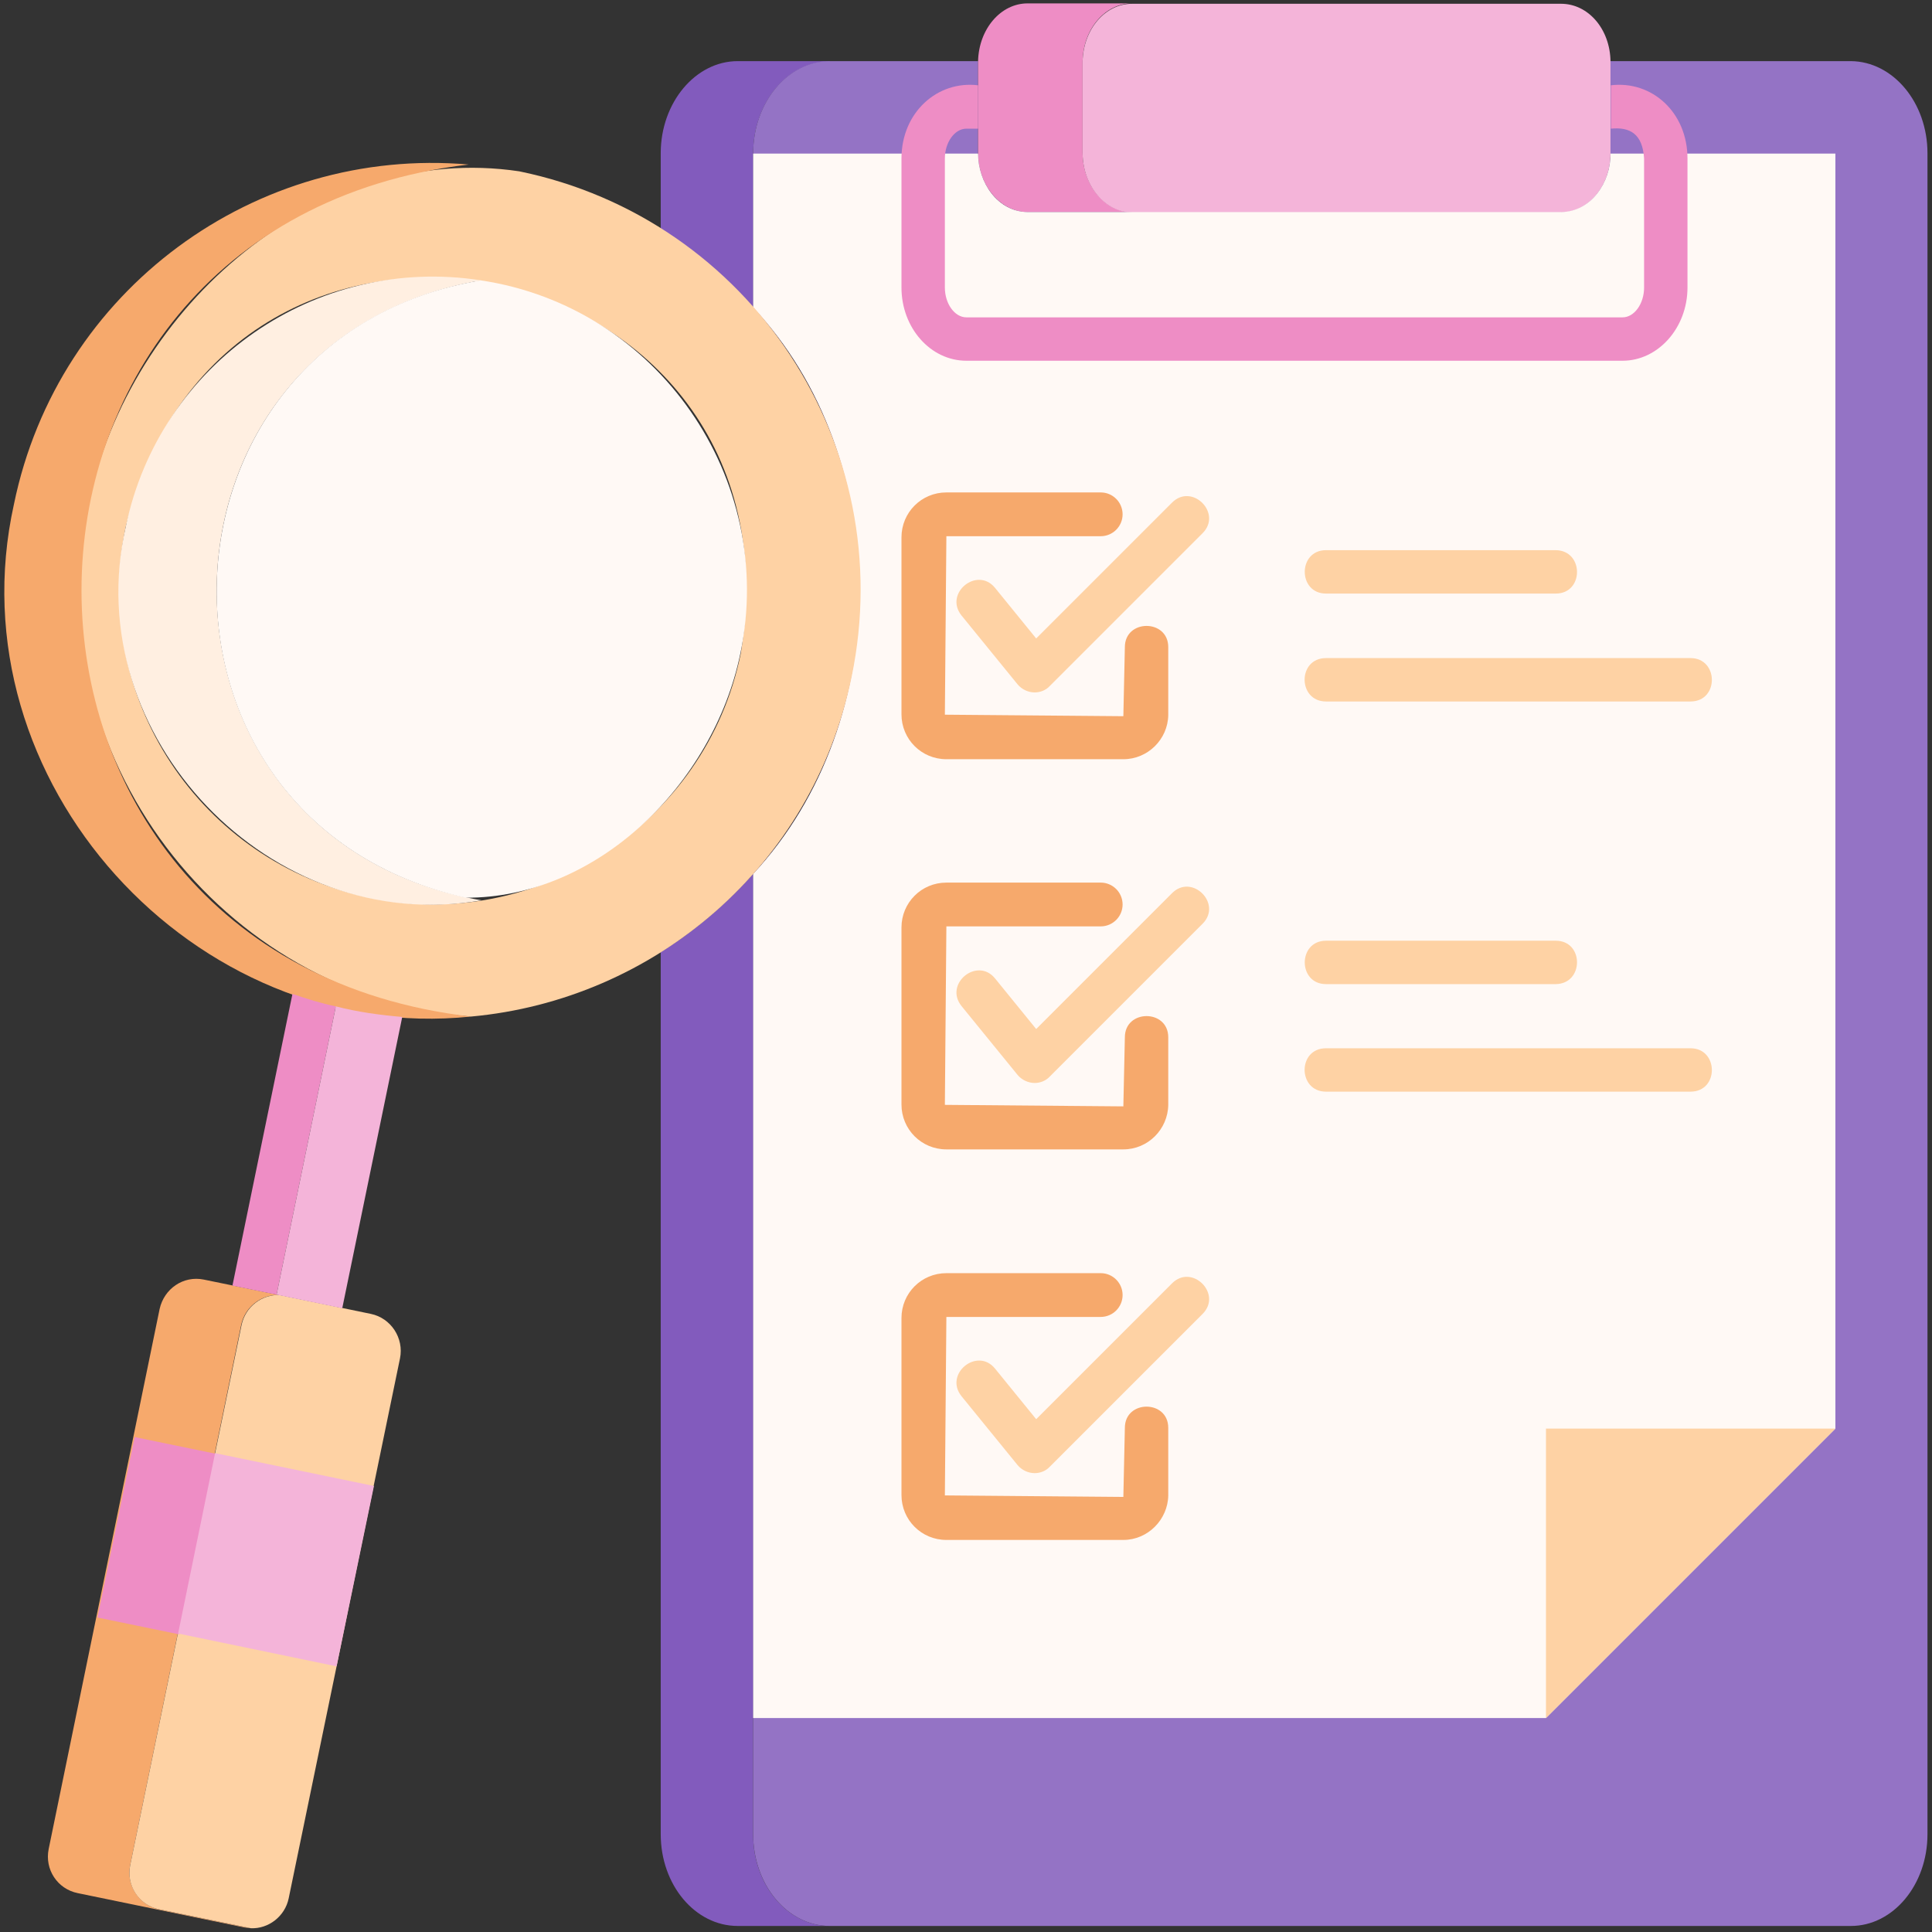 <svg id="Layer_1" enable-background="new 0 0 512 512" viewBox="0 0 512 512" xmlns="http://www.w3.org/2000/svg"><rect x="0" y="0" width="512" height="512" fill="#333333" stroke="none"/><g><g><path d="m219.9 510.4h-24.4c-11.3 0-20.4-10.9-20.4-24.3v-233.8c9.1-5.6 17.3-12.7 24.5-20.7v254.6c0 13.3 9.1 24.2 20.3 24.2z" fill="#825bbd"/></g><g><path d="m219.9 16.3c-11.2 0-20.3 10.9-20.3 24.4v40.8c-7.1-8-15.3-15-24.5-20.9v-20c0-13.4 9.2-24.4 20.4-24.4h24.4z" fill="#825bbd"/></g><g><path d="m510.8 40.6v445.5c0 13.4-9.1 24.3-20.3 24.3h-270.6c-11.2 0-20.3-10.9-20.3-24.3v-254.5c37.9-40.7 37.2-110.5 0-150.1v-40.9c0-13.4 9.1-24.4 20.3-24.4h39.3v24.5c0 7.6 5.1 15.4 13.1 15.5h141.4c8-.1 13.2-7.9 13.1-15.5v-24.5h63.7c11.2.1 20.3 11 20.3 24.4z" fill="#9473c5"/></g><g><path d="m300 56.2h-27.7c-7.1 0-13.1-7-13.1-15.6v-24.4c.2-8.5 6-15.3 13.1-15.3h27.7c-7.1 0-12.9 6.7-13.1 15.3v24.4c.1 8.6 6 15.6 13.1 15.6z" fill="#ee8dc5"/></g><g><path d="m426.8 16.3v24.4c0 8.6-5.9 15.6-13.1 15.6h-113.7c-7.1 0-13-7-13.1-15.6v-24.4c.2-8.6 6-15.3 13.1-15.3h113.7c7.2 0 13 6.7 13.1 15.3z" fill="#f4b4d9"/></g><g><path d="m486.4 40.7v337.9l-76.7 76.7h-210.1v-223.7c37.9-40.7 37.2-110.5 0-150.1v-40.8h59.6c0 7.6 5.1 15.4 13.1 15.5h141.4c8-.1 13.2-7.9 13.1-15.5z" fill="#fff9f5"/></g><g><path d="m409.7 455.3v-76.7h76.7z" fill="#fed2a4"/></g><g><g><path d="m297.7 201.2h-46.9c-6.6 0-11.9-5.3-11.9-11.9v-46.9c0-6.6 5.3-11.9 11.9-11.9h40.9c3.2 0 5.8 2.6 5.8 5.8s-2.6 5.8-5.8 5.8h-40.9l-.4 47.3 47.3.4.4-18.3c0-7.5 11.5-7.5 11.5 0v18c-.1 6.4-5.4 11.7-11.9 11.7z" fill="#f6a96c"/></g></g><g><g><path d="m274.2 183.5c-1.7 0-3.4-.8-4.5-2.1l-14.9-18.3c-4.7-5.9 4.2-13.1 8.9-7.3 0 0 10.9 13.4 10.9 13.4l36-36c5.3-5.3 13.4 2.8 8.1 8.1 0 0-40.5 40.5-40.5 40.5-1 1.1-2.5 1.7-4 1.7z" fill="#fed2a4"/></g></g><g><g><path d="m297.7 304.6h-46.9c-6.6 0-11.9-5.3-11.9-11.9v-46.9c0-6.6 5.3-11.9 11.9-11.9h40.9c3.2 0 5.8 2.6 5.8 5.8s-2.6 5.8-5.8 5.8h-40.9l-.4 47.3 47.3.4.4-18.3c0-7.5 11.5-7.5 11.5 0v17.9c-.1 6.5-5.4 11.8-11.9 11.8z" fill="#f6a96c"/></g></g><g><g><path d="m274.2 287c-1.7 0-3.4-.8-4.5-2.1l-14.9-18.3c-4.7-5.9 4.2-13.1 8.9-7.3 0 0 10.9 13.4 10.9 13.4l36-36c5.3-5.3 13.4 2.8 8.1 8.1 0 0-40.5 40.5-40.5 40.5-1 1.1-2.5 1.7-4 1.7z" fill="#fed2a4"/></g></g><g><g><path d="m297.7 408.1h-46.9c-6.6 0-11.9-5.3-11.9-11.9v-46.9c0-6.6 5.3-11.9 11.9-11.9h40.9c3.2 0 5.8 2.6 5.8 5.8s-2.6 5.8-5.8 5.8h-40.9l-.4 47.3 47.3.4.4-18.3c0-7.5 11.5-7.5 11.5 0v17.9c-.1 6.4-5.4 11.8-11.9 11.8z" fill="#f6a96c"/></g></g><g><g><path d="m274.2 390.4c-1.7 0-3.4-.8-4.5-2.1l-14.9-18.3c-4.7-5.9 4.2-13.1 8.9-7.3 0 0 10.9 13.4 10.9 13.4l36-36c5.3-5.3 13.4 2.8 8.1 8.1 0 0-40.5 40.5-40.5 40.5-1 1.1-2.5 1.7-4 1.7z" fill="#fed2a4"/></g></g><g><g><g><path d="m412.3 157.3h-60.9c-7.5 0-7.5-11.5 0-11.5h60.9c7.5.1 7.5 11.5 0 11.5z" fill="#fed2a4"/></g></g><g><g><path d="m448 185.9h-96.6c-7.5 0-7.6-11.5 0-11.5h96.6c7.5 0 7.6 11.5 0 11.5z" fill="#fed2a4"/></g></g></g><g><g><g><path d="m412.3 260.8h-60.9c-7.5 0-7.5-11.5 0-11.5h60.9c7.5 0 7.5 11.4 0 11.5z" fill="#fed2a4"/></g></g><g><g><path d="m448 289.3h-96.6c-7.5 0-7.6-11.5 0-11.5h96.6c7.5 0 7.6 11.5 0 11.5z" fill="#fed2a4"/></g></g></g><g><path d="m137.6 45.4c-52.9-7.9-103.2 35.5-114.2 88.2-14.2 66.3 35.4 130.7 101.4 135.8 48.6-4.4 90.6-39.8 100.9-90.1 12.7-61.3-26.8-121.3-88.1-133.9zm-39.6 192.5c-45-9.3-74-53.2-64.7-98.2 26.7-107.3 181-75.2 163 33.5-9.2 45.4-54.5 74.1-98.3 64.7z" fill="#fed2a4"/></g><g><path d="m124.8 269.4c-73.3 7.6-137.4-62.3-121.1-135.8 11.7-56.9 64.1-94.9 120.5-90-136.9 16.3-136.9 209.8.6 225.8z" fill="#f6a96c"/></g><g><path d="m127.6 238.6c-55.8 9.8-106.9-43.4-94.3-98.9 9-43.6 50.6-72.2 94.2-65.4-92.9 16-94 147.9.1 164.3z" fill="#ffefe1"/></g><g><path d="m196.2 173.2c-7.2 34.8-38.2 64.9-72.8 64.7-90.8-20.2-86.4-148.5 4-163.6 46.9 7 78.5 52.6 68.8 98.9z" fill="#fff9f5"/></g><g><path d="m34.5 494.3c-1.1 5.4 2.4 10.6 7.7 11.7l24.3 5c-.6-.1-1.1-.1-1.7-.2l-44.2-9.1c-5.4-1.1-8.8-6.3-7.7-11.7l29.4-143.1c1.2-5.4 6.3-8.9 11.7-7.8l20 4.1c-4.7-.2-9.1 3.1-10.1 8z" fill="#f6a96c"/></g><g><path d="m106 360c-4 19.4-12.8 61.9-16.8 81.6 0 0-12.7 61.5-12.7 61.5-1 4.8-5.4 8.1-10 7.9l-24.3-5c-5.4-1.1-8.8-6.3-7.7-11.7 8.6-41.7 20.9-101.6 29.5-143.1 1-4.9 5.4-8.2 10.1-8l24.2 5c5.3 1.1 8.8 6.4 7.7 11.8z" fill="#fed2a4"/></g><g><path d="m16.9 395.8h48.8v22h-48.8z" fill="#ee8dc5" transform="matrix(.202 -.98 .98 .202 -365.464 365.272)"/></g><g><path d="m99.1 393.8-9.9 47.8-42-8.7 9.8-47.8z" fill="#f4b4d9"/></g><g><path d="m89 266.7-15.7 76.4-11.7-2.4 15.9-77.3c3.8 1.3 7.6 2.5 11.5 3.3z" fill="#ee8dc5"/></g><g><path d="m106.6 269.5-15.9 77.2-17.4-3.6 15.7-76.4c5.8 1.5 11.7 2.3 17.6 2.8z" fill="#f4b4d9"/></g><g><g><path d="m430 95.6h-173.9c-9.5 0-17.2-8.7-17.2-19.4v-34.2c0-12.2 9.5-20.7 20.3-19.4v11.5h-3.1c-3.1 0-5.7 3.6-5.7 7.9v34.2c0 4.3 2.6 7.9 5.7 7.9h173.9c3.1 0 5.7-3.6 5.7-7.9v-34.2c-.4-6.5-3.7-8.4-8.8-7.9v-11.5c10.9-1.3 20.3 7.2 20.3 19.4v34.2c0 10.7-7.8 19.4-17.2 19.4z" fill="#ee8dc5"/></g></g></g></svg>